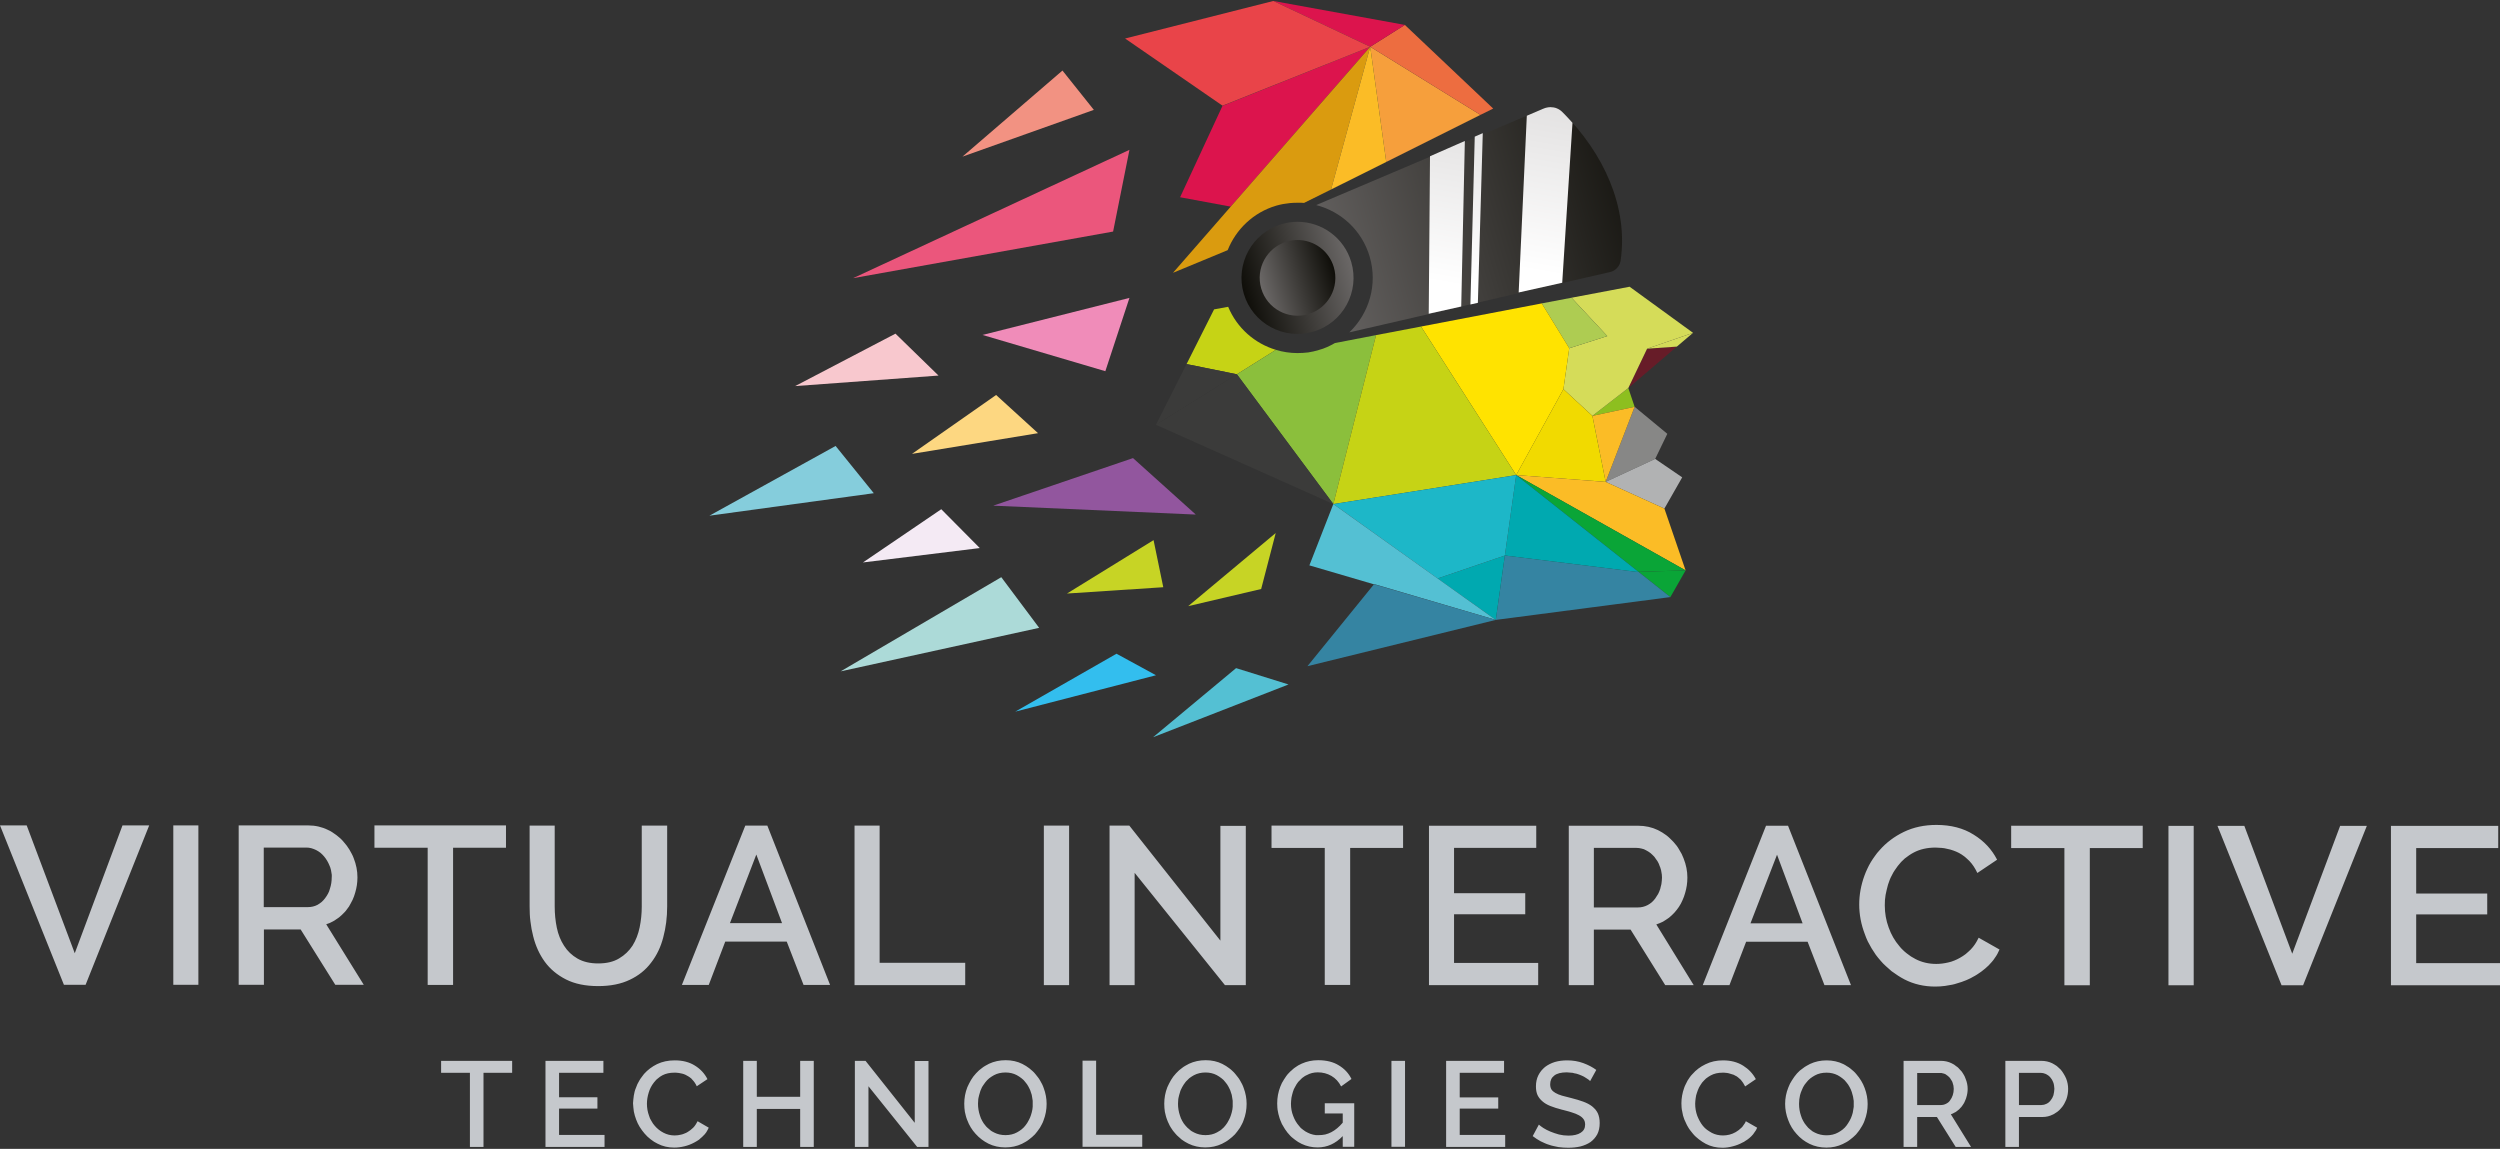 <svg version="1.2" xmlns="http://www.w3.org/2000/svg" viewBox="0 0 1545 710" width="1545" height="710">
	<rect x="0" y="0" width="1545" height="710" fill="#333333" stroke="none"/>
	<title>virtuallll-svg</title>
	<defs>
		<clipPath clipPathUnits="userSpaceOnUse" id="cp1">
			<path d="m953.82 67.14c-39.81 16.97-98.19 41.59-140.43 59.59 15.32 3.94 28.26 15.56 33.06 31.84 5.1 17.3-0.36 35.19-12.58 46.83 46.17-10.46 121.13-28.29 161.18-37.28 3.32-0.75 5.97-3.59 6.47-6.94 4.92-33.26-10.51-66.73-36.07-92.04q-0.71-0.7-1.54-1.25-0.83-0.55-1.75-0.93-0.93-0.38-1.91-0.57-0.98-0.19-1.97-0.18c-1.48 0-2.99 0.31-4.46 0.93z"/>
		</clipPath>
		<linearGradient id="g1" x2="1" gradientUnits="userSpaceOnUse" gradientTransform="matrix(-229.274,67.623,-56.665,-192.121,1027.224,102.719)">
			<stop offset="0" stop-color="#0f0e09"/>
			<stop offset="1" stop-color="#6b6867"/>
		</linearGradient>
		<clipPath clipPathUnits="userSpaceOnUse" id="cp2">
			<path d="m953.82 67.14q-5.22 2.23-10.25 4.39l-5.03 109.22q13.45-3 26.91-6l6.35-98.85q-0.76-0.87-1.55-1.73-0.78-0.86-1.57-1.7-0.8-0.85-1.6-1.68-0.81-0.83-1.63-1.65-0.71-0.7-1.54-1.25-0.84-0.55-1.76-0.93-0.92-0.38-1.9-0.57-0.98-0.18-1.98-0.18-0.57 0-1.14 0.06-0.57 0.06-1.13 0.18-0.56 0.12-1.11 0.29-0.55 0.17-1.07 0.4z"/>
		</clipPath>
		<linearGradient id="g2" x2="1" gradientUnits="userSpaceOnUse" gradientTransform="matrix(26.089,-153.372,60.154,10.233,947.496,167.802)">
			<stop offset="0" stop-color="#ffffff"/>
			<stop offset="1" stop-color="#d5d3d3"/>
		</linearGradient>
		<clipPath clipPathUnits="userSpaceOnUse" id="cp3">
			<path d="m911.39 84.45l-2.68 103.72 4.61-1.02 3.03-104.87q-2.5 1.09-4.96 2.17z"/>
		</clipPath>
		<linearGradient id="g3" x2="1" gradientUnits="userSpaceOnUse" gradientTransform="matrix(25.517,-150.004,32.878,5.593,906.011,173.36)">
			<stop offset="0" stop-color="#ffffff"/>
			<stop offset="1" stop-color="#d5d3d3"/>
		</linearGradient>
		<clipPath clipPathUnits="userSpaceOnUse" id="cp4">
			<path d="m883.74 96.57l-0.78 97.32 20.08-4.46 2.23-102.31q-2.69 1.18-5.39 2.36-2.69 1.18-5.38 2.36-2.69 1.18-5.38 2.36-2.69 1.19-5.38 2.37z"/>
		</clipPath>
		<linearGradient id="g4" x2="1" gradientUnits="userSpaceOnUse" gradientTransform="matrix(25.316,-148.823,49.117,8.355,888.25,174.584)">
			<stop offset="0" stop-color="#ffffff"/>
			<stop offset="1" stop-color="#d5d3d3"/>
		</linearGradient>
		<clipPath clipPathUnits="userSpaceOnUse" id="cp5">
			<path d="m792.07 138.51c-18.33 5.41-28.82 24.67-23.41 43.01 5.41 18.35 24.66 28.83 43 23.43 18.34-5.41 28.82-24.68 23.41-43.02-4.44-15.08-18.23-24.85-33.19-24.85q-1.24 0-2.48 0.09-1.24 0.09-2.47 0.27-1.23 0.18-2.45 0.45-1.21 0.26-2.41 0.62z"/>
		</clipPath>
		<linearGradient id="g5" x2="1" gradientUnits="userSpaceOnUse" gradientTransform="matrix(66.411,-19.589,19.038,64.545,769.51,183.656)">
			<stop offset="0" stop-color="#0f0e09"/>
			<stop offset="1" stop-color="#6b6867"/>
		</linearGradient>
		<clipPath clipPathUnits="userSpaceOnUse" id="cp6">
			<path d="m795.25 149.29c-12.38 3.66-19.46 16.66-15.8 29.05 3.65 12.39 16.65 19.47 29.03 15.82 12.39-3.66 19.47-16.66 15.81-29.05-3-10.18-12.31-16.78-22.41-16.78q-0.84 0-1.68 0.06-0.84 0.06-1.67 0.18-0.83 0.12-1.65 0.3-0.82 0.18-1.63 0.42z"/>
		</clipPath>
		<linearGradient id="g6" x2="1" gradientUnits="userSpaceOnUse" gradientTransform="matrix(44.848,-13.228,12.856,43.59,779.577,179.418)">
			<stop offset="0" stop-color="#6b6867"/>
			<stop offset="1" stop-color="#0f0e09"/>
		</linearGradient>
	</defs>
	<style>
		.s0 { fill: url(#g1) } 
		.s1 { fill: #c5c8cc } 
		.s2 { fill: url(#g2) } 
		.s3 { fill: url(#g3) } 
		.s4 { fill: url(#g4) } 
		.s5 { fill: url(#g5) } 
		.s6 { fill: url(#g6) } 
		.s7 { fill: #0aa537 } 
		.s8 { fill: #f29282 } 
		.s9 { fill: #eb567c } 
		.s10 { fill: #f08cb9 } 
		.s11 { fill: #92569e } 
		.s12 { fill: #f8c8ce } 
		.s13 { fill: #acdad8 } 
		.s14 { fill: #85cddc } 
		.s15 { fill: #54c0d3 } 
		.s16 { fill: #c7d425 } 
		.s17 { fill: #fdd781 } 
		.s18 { fill: #33beee } 
		.s19 { fill: #f4eaf4 } 
		.s20 { fill: #878786 } 
		.s21 { fill: #b1b2b3 } 
		.s22 { fill: #f69f3c } 
		.s23 { fill: #ed6d40 } 
		.s24 { fill: #dc144d } 
		.s25 { fill: #e94449 } 
		.s26 { fill: #da9b0f } 
		.s27 { fill: #c6d315 } 
		.s28 { fill: #8bbf3c } 
		.s29 { fill: #671c28 } 
		.s30 { fill: #8dbf1f } 
		.s31 { fill: #d5dc59 } 
		.s32 { fill: #aecc52 } 
		.s33 { fill: #ffe300 } 
		.s34 { fill: #fbbc26 } 
		.s35 { fill: #f1da00 } 
		.s36 { fill: #3584a2 } 
		.s37 { fill: #00a9b0 } 
		.s38 { fill: #1db7c8 } 
		.s39 { fill: #3b3b3a } 
		.s40 { fill: #ffffff } 
	</style>
	<g id="Layer">
		<g id="Clip-Path" clip-path="url(#cp1)">
			<path id="Layer" class="s0" d="m1044.2 194.3l-215.4 63.5-53.2-180.5 215.4-63.5z"/>
		</g>
		<path id="Layer" fill-rule="evenodd" class="s1" d="m16.5 510.1l29.7 79 29.5-79h16.5l-39.3 98.5h-13.4l-39.5-98.5zm106.1 0v98.5h-15.5v-98.5zm24.9 98.5v-98.5h42.9q6.7 0 12.3 2.8 1.4 0.6 2.6 1.4 1.3 0.8 2.6 1.8 1.2 0.9 2.3 1.9 1.1 1 2.1 2.2 1 1.1 1.9 2.3 0.9 1.2 1.7 2.5 0.8 1.3 1.5 2.7 0.7 1.3 1.2 2.7 2.3 5.8 2.3 11.8 0 4.9-1.4 9.5-0.3 1.1-0.7 2.2-0.4 1.1-0.9 2.2-0.5 1.1-1.1 2.1-0.5 1-1.1 2-0.7 1-1.4 1.9-0.6 0.9-1.4 1.7-0.8 0.9-1.6 1.6-0.9 0.8-1.7 1.5-0.9 0.7-1.9 1.3-0.9 0.7-1.9 1.2-1 0.5-2 1-1.1 0.4-2.2 0.8l23.2 37.4h-17.6l-21.4-34.2h-22.7v34.2zm15.5-48h27.2q3.3 0 6-1.4 0.7-0.4 1.4-0.9 0.6-0.4 1.2-0.9 0.6-0.5 1.1-1.1 0.5-0.5 1-1.2 0.5-0.6 0.9-1.3 0.5-0.7 0.9-1.5 0.3-0.7 0.7-1.5 0.3-0.8 0.5-1.6 1.1-3.3 1.1-7 0.1-0.9 0-1.8-0.1-0.9-0.3-1.8-0.1-0.9-0.4-1.8-0.2-0.9-0.6-1.7-0.3-0.8-0.7-1.6-0.3-0.7-0.8-1.5-0.4-0.7-0.9-1.4-0.5-0.7-1-1.3-0.6-0.7-1.1-1.2-0.6-0.6-1.2-1.1-0.7-0.5-1.3-0.9-0.7-0.4-1.4-0.8-0.7-0.4-1.4-0.6-0.7-0.3-1.5-0.5-0.7-0.2-1.5-0.3-0.8-0.1-1.5-0.1h-26.4zm149.7-36.7h-32.7v84.8h-15.7v-84.8h-32.9v-13.8h81.3zm57 71.5q7.8 0 12.9-3.1 5.1-3 8.3-7.9 3.1-5 4.4-11.3 1.3-6.3 1.3-12.9v-50h15.7v50q0 10.1-2.4 19-2.3 9-7.5 15.7-5.1 6.8-13.2 10.6-8.1 3.9-19.5 3.9-11.8 0-19.9-4.1-8.1-4.1-13.1-10.9-5-6.9-7.2-15.8-0.6-2.3-1-4.5-0.4-2.3-0.7-4.7-0.3-2.3-0.4-4.6-0.1-2.3-0.1-4.6v-50h15.5v50q0 6.8 1.3 13.1 1.3 6.3 4.5 11.2 3.1 4.9 8.3 7.9 5.2 3 12.8 3zm90.9-85.2h13.6l38.8 98.5h-16.4l-10.4-26.8h-38l-10.2 26.8h-16.6zm22.7 60.3l-15.9-42.4-16.3 42.4zm44.8 38.3v-98.6h15.5v84.8h52.9v13.8zm132.6-98.6v98.6h-15.6v-98.6zm40.5 29.2v69.4h-15.5v-98.6h12.2l56.3 71.1v-70.9h15.7v98.4h-12.9zm165.9-15.4h-32.7v84.7h-15.7v-84.7h-32.9v-13.8h81.3zm83.5 71.1v13.7h-67.5v-98.5h66.3v13.7h-50.8v28h44v13h-44v30.1zm18.9 13.7v-98.5h42.8q6.7 0 12.3 2.7 1.4 0.7 2.7 1.5 1.3 0.8 2.5 1.7 1.2 0.9 2.3 2 1.1 1 2.1 2.1 1 1.2 2 2.4 0.9 1.2 1.6 2.5 0.8 1.3 1.5 2.6 0.7 1.4 1.2 2.8 2.3 5.8 2.3 11.7 0 5-1.4 9.6-0.3 1.1-0.7 2.2-0.4 1.1-0.9 2.2-0.5 1-1 2.1-0.6 1-1.2 2-0.6 0.9-1.3 1.8-0.7 0.9-1.5 1.8-0.8 0.8-1.6 1.6-0.8 0.8-1.7 1.5-0.9 0.7-1.9 1.3-0.9 0.6-1.9 1.2-1 0.5-2 0.9-1.1 0.5-2.1 0.8l23.1 37.5h-17.6l-21.4-34.3h-22.7v34.3zm15.5-48h27.2q3.3 0 6.1-1.5 0.6-0.3 1.3-0.8 0.6-0.4 1.2-0.9 0.6-0.5 1.1-1.1 0.5-0.6 1-1.2 0.5-0.7 0.9-1.4 0.5-0.7 0.9-1.4 0.4-0.8 0.7-1.5 0.3-0.8 0.6-1.6 0.2-0.8 0.4-1.7 0.3-0.9 0.4-1.8 0.1-0.9 0.2-1.8 0.1-0.9 0.1-1.8 0-0.9-0.1-1.8-0.1-0.9-0.3-1.8-0.1-0.9-0.4-1.7-0.2-0.9-0.6-1.7-0.3-0.8-0.6-1.6-0.4-0.8-0.8-1.5-0.5-0.7-1-1.4-0.5-0.7-1-1.4-0.5-0.6-1.1-1.1-0.6-0.6-1.2-1.1-0.7-0.5-1.3-0.9-0.7-0.5-1.4-0.8-0.7-0.4-1.4-0.7-0.7-0.2-1.5-0.4-0.7-0.2-1.5-0.3-0.7-0.1-1.5-0.1h-26.4zm106.4-50.5h13.6l38.9 98.5h-16.4l-10.4-26.8h-38l-10.3 26.8h-16.5zm22.6 60.3l-15.8-42.4-16.4 42.4zm35-11.7q0-8.9 3.2-17.7 0.8-2.2 1.8-4.3 0.9-2 2.1-4 1.2-2 2.6-3.9 1.3-1.9 2.9-3.6 6.1-7 15-11.3 8.9-4.3 20.1-4.3 13.5 0 23 6 9.6 5.9 14.5 15.5l-12.2 8.2q-2.1-4.5-5-7.5-0.7-0.7-1.5-1.4-0.7-0.7-1.5-1.3-0.8-0.6-1.7-1.2-0.8-0.5-1.7-1-0.9-0.4-1.7-0.8-0.9-0.4-1.8-0.7-0.9-0.3-1.9-0.6-0.9-0.2-1.8-0.4-0.9-0.2-1.8-0.4-0.9-0.1-1.8-0.2-0.9-0.1-1.8-0.1-0.9-0.1-1.8-0.1-7.8 0-13.6 3.1-1.5 0.8-2.8 1.7-1.3 0.9-2.6 1.9-1.2 1.1-2.3 2.2-1.1 1.2-2.1 2.5-1 1.3-1.9 2.7-0.9 1.3-1.6 2.8-0.8 1.4-1.4 2.9-0.6 1.5-1.1 3.1-0.5 1.6-0.8 3.1-0.4 1.6-0.7 3.2-0.2 1.6-0.4 3.2-0.1 1.7-0.1 3.3 0 7.2 2.4 13.7 2.3 6.5 6.6 11.5 1 1.3 2.2 2.4 1.1 1.1 2.4 2.1 1.3 1 2.6 1.9 1.4 0.9 2.8 1.6 5.8 3 12.8 3 3.6 0 7.4-0.9 1-0.2 1.9-0.5 1-0.3 1.9-0.7 0.9-0.4 1.8-0.8 0.9-0.4 1.7-0.9 0.9-0.5 1.8-1.1 0.9-0.6 1.7-1.2 0.8-0.7 1.6-1.4 0.7-0.6 1.5-1.4 2.9-3 4.9-7.3l12.9 7.3q-0.6 1.4-1.3 2.7-0.7 1.3-1.6 2.5-0.8 1.3-1.8 2.4-0.9 1.1-2 2.2-1 1-2.2 2-1.2 1-2.4 1.9-1.2 0.9-2.5 1.7-1.2 0.8-2.6 1.5-1.3 0.8-2.7 1.4-1.4 0.7-2.9 1.2-1.4 0.6-2.9 1-1.4 0.5-2.9 0.9-1.5 0.4-3 0.6-1.4 0.3-2.9 0.5-1.5 0.2-3 0.3-1.5 0.1-3 0.1-10.4 0-19-4.4-2.1-1.1-4.1-2.4-2-1.3-3.9-2.7-1.8-1.5-3.5-3.1-1.8-1.6-3.3-3.4-1.6-1.8-3-3.7-1.4-2-2.6-4-1.2-2.1-2.3-4.2-1-2.1-1.8-4.4-3.5-9.1-3.5-18.5zm175.2-34.8h-32.7v84.8h-15.7v-84.8h-32.9v-13.8h81.3zm31.5-13.7v98.5h-15.6v-98.5zm31.3 0l29.6 79 29.6-79h16.5l-39.4 98.5h-13.3l-39.6-98.5zm158.2 84.8v13.7h-67.6v-98.5h66.3v13.7h-50.7v28.1h43.9v12.9h-43.9v30.1zm-1228.7 67.8h-17.7v45.8h-8.4v-45.8h-17.8v-7.4h43.9zm57.1 38.4v7.4h-36.5v-53.2h35.8v7.4h-27.4v15.1h23.7v7h-23.7v16.3zm17.6-19.6q0.1-1.2 0.2-2.4 0.1-1.2 0.3-2.4 0.2-1.2 0.5-2.4 0.3-1.2 0.8-2.3 0.4-1.2 0.9-2.3 0.6-1.2 1.2-2.2 0.6-1.1 1.4-2.1 0.7-1 1.5-2 3.4-3.8 8.1-6.1 4.8-2.3 10.9-2.3 7.3 0 12.4 3.2 5.2 3.2 7.8 8.4l-6.6 4.4q-1.1-2.4-2.7-4-0.3-0.4-0.7-0.8-0.5-0.3-0.9-0.7-0.4-0.3-0.9-0.6-0.4-0.3-0.9-0.5-0.5-0.3-0.9-0.5-0.5-0.2-1-0.4-0.5-0.1-1-0.3-0.5-0.1-1-0.2-0.5-0.1-1-0.2-0.5-0.1-0.9-0.1-0.5-0.1-1-0.1-0.5 0-1 0-4.2 0-7.3 1.6-0.8 0.4-1.5 0.9-0.7 0.5-1.4 1.1-0.7 0.5-1.3 1.2-0.6 0.6-1.1 1.3-2.2 2.8-3.2 6.2-1.1 3.5-1.1 6.9 0 3.9 1.3 7.4 0.3 0.9 0.6 1.7 0.4 0.8 0.9 1.6 0.4 0.8 0.9 1.5 0.5 0.7 1.1 1.4 2.3 2.7 5.4 4.3 3.2 1.7 6.9 1.7 2 0 4-0.5 0.6-0.2 1.1-0.3 0.5-0.2 1-0.4 0.5-0.2 1-0.4 0.4-0.2 0.9-0.5 0.5-0.3 0.9-0.6 0.5-0.3 1-0.7 0.4-0.3 0.8-0.7 0.4-0.3 0.8-0.7 0.4-0.5 0.8-0.9 0.4-0.5 0.7-1 0.4-0.5 0.6-1 0.3-0.6 0.6-1.1l6.9 4q-0.3 0.7-0.7 1.4-0.3 0.7-0.8 1.4-0.5 0.6-1 1.3-0.5 0.6-1.1 1.1-0.5 0.6-1.2 1.1-0.6 0.6-1.2 1.1-0.7 0.4-1.4 0.9-0.7 0.4-1.4 0.8-2.9 1.6-6.2 2.4-3.2 0.8-6.4 0.8-5.6 0-10.2-2.4-1.2-0.6-2.2-1.2-1.1-0.7-2.1-1.5-1-0.8-2-1.7-0.9-0.9-1.7-1.8-0.9-1-1.6-2-0.8-1.1-1.5-2.2-0.6-1.1-1.2-2.2-0.5-1.2-1-2.4-0.4-1.2-0.8-2.4-0.3-1.2-0.6-2.5-0.2-1.3-0.3-2.5-0.1-1.3-0.2-2.6zm111.7-26.2v53.2h-8.4v-23.5h-26.8v23.5h-8.4v-53.2h8.4v22.2h26.8v-22.2zm33.8 15.7v37.5h-8.4v-53.2h6.6l30.4 38.3v-38.2h8.5v53.1h-7zm84.6 37.8q-5.7 0-10.4-2.3-4.6-2.3-8-6.1-3.4-3.7-5.2-8.6-0.5-1.2-0.8-2.4-0.3-1.3-0.6-2.5-0.2-1.3-0.3-2.5-0.1-1.3-0.1-2.6 0-5.3 1.9-10.2 0.5-1.1 1.1-2.3 0.5-1.1 1.2-2.2 0.7-1.1 1.4-2.1 0.8-1 1.7-2 0.8-0.9 1.8-1.8 0.9-0.8 1.9-1.5 1-0.8 2.1-1.4 1.1-0.7 2.2-1.2 4.7-2.2 10.3-2.2 5.7 0 10.3 2.3 1.2 0.6 2.3 1.3 1 0.6 2 1.4 1 0.8 2 1.7 0.9 0.8 1.7 1.8 0.9 1 1.6 2 0.8 1 1.4 2.1 0.7 1.1 1.2 2.2 0.6 1.2 1 2.4 1.8 4.8 1.8 9.8 0 5.3-1.9 10.2-0.4 1.2-1 2.3-0.6 1.2-1.2 2.2-0.7 1.1-1.5 2.1-0.8 1-1.6 2-0.9 0.9-1.8 1.7-1 0.9-2 1.6-1 0.8-2.1 1.4-1.1 0.6-2.2 1.2-4.7 2.2-10.2 2.2zm-16.9-27q0 3.8 1.2 7.3 0.3 0.8 0.6 1.7 0.4 0.8 0.8 1.6 0.4 0.7 0.9 1.5 0.5 0.7 1.1 1.4 0.5 0.7 1.2 1.3 0.6 0.6 1.3 1.1 0.6 0.6 1.4 1.1 0.7 0.4 1.5 0.8 3.1 1.6 7 1.6 4 0 7.1-1.7 0.8-0.4 1.5-0.9 0.7-0.4 1.4-1 0.7-0.6 1.3-1.2 0.6-0.6 1.1-1.3 0.6-0.7 1-1.4 0.5-0.8 0.9-1.6 0.5-0.8 0.8-1.6 0.3-0.8 0.6-1.6 0.3-0.9 0.5-1.7 0.2-0.9 0.4-1.8 0.1-0.9 0.2-1.8 0-0.9 0-1.8 0-0.9 0-1.8-0.1-0.9-0.3-1.9-0.1-0.9-0.3-1.8-0.3-0.9-0.6-1.8-0.2-0.8-0.6-1.6-0.4-0.8-0.8-1.6-0.4-0.8-0.9-1.5-0.5-0.7-1.1-1.4-0.5-0.7-1.1-1.3-0.6-0.6-1.3-1.1-0.7-0.5-1.4-1-0.7-0.5-1.5-0.9-3.1-1.6-6.9-1.6-4.1 0-7.2 1.7-0.8 0.4-1.5 0.9-0.7 0.5-1.4 1-0.6 0.6-1.3 1.2-0.6 0.6-1.1 1.3-0.6 0.7-1 1.4-0.5 0.7-1 1.5-0.4 0.8-0.7 1.6-0.4 0.8-0.6 1.7-0.3 0.8-0.5 1.7-0.3 0.9-0.4 1.7-0.2 0.9-0.2 1.8-0.1 0.9-0.1 1.8zm64.6 26.6v-53.2h8.4v45.8h28.5v7.4zm75.9 0.4q-5.7 0-10.4-2.3-1.1-0.5-2.2-1.2-1.1-0.7-2.1-1.4-1-0.8-1.9-1.7-1-0.8-1.8-1.8-0.8-0.9-1.6-1.9-0.7-1.1-1.4-2.1-0.7-1.1-1.2-2.3-0.6-1.1-1-2.3-0.5-1.2-0.8-2.4-0.3-1.3-0.6-2.5-0.2-1.3-0.3-2.5-0.1-1.3-0.1-2.6 0-5.3 1.9-10.2 0.5-1.1 1.1-2.3 0.5-1.1 1.2-2.2 0.7-1.1 1.4-2.1 0.8-1 1.7-2 0.8-0.9 1.8-1.8 0.9-0.8 1.9-1.5 1-0.8 2.1-1.4 1.1-0.7 2.2-1.2 4.7-2.2 10.3-2.2 5.7 0 10.3 2.3 1.2 0.6 2.3 1.3 1 0.6 2 1.4 1.1 0.8 2 1.7 0.9 0.8 1.7 1.8 0.9 1 1.6 2 0.8 1 1.4 2.1 0.7 1.1 1.2 2.2 0.6 1.2 1 2.4 1.8 4.8 1.8 9.8 0 5.3-1.9 10.2-0.4 1.2-1 2.3-0.6 1.2-1.2 2.2-0.7 1.1-1.5 2.1-0.7 1-1.6 2-0.9 0.9-1.8 1.7-1 0.9-2 1.6-1 0.8-2.1 1.4-1.1 0.6-2.2 1.2-4.7 2.2-10.2 2.2zm-16.9-27q0 3.8 1.2 7.3 0.3 0.8 0.6 1.7 0.4 0.8 0.8 1.6 0.4 0.7 0.9 1.5 0.5 0.7 1.1 1.4 0.6 0.7 1.2 1.3 0.6 0.6 1.3 1.1 0.6 0.6 1.4 1.1 0.7 0.4 1.5 0.8 3.1 1.6 7 1.6 4 0 7.1-1.7 0.8-0.4 1.5-0.9 0.8-0.4 1.4-1 0.7-0.6 1.3-1.2 0.6-0.6 1.1-1.3 0.6-0.7 1-1.4 0.5-0.8 0.9-1.6 0.5-0.8 0.8-1.6 0.3-0.8 0.6-1.6 0.3-0.9 0.5-1.7 0.2-0.9 0.4-1.8 0.1-0.9 0.2-1.8 0-0.9 0-1.8 0-0.9 0-1.8-0.1-0.9-0.3-1.9-0.1-0.9-0.3-1.8-0.3-0.9-0.6-1.8-0.2-0.8-0.6-1.6-0.4-0.8-0.8-1.6-0.4-0.8-0.9-1.5-0.5-0.7-1.1-1.4-0.5-0.7-1.1-1.3-0.6-0.6-1.3-1.1-0.7-0.5-1.4-1-0.7-0.5-1.5-0.9-3.1-1.6-6.9-1.6-4 0-7.2 1.7-0.8 0.4-1.5 0.9-0.7 0.5-1.4 1-0.6 0.6-1.2 1.2-0.7 0.6-1.2 1.3-0.6 0.7-1 1.4-0.5 0.7-0.9 1.5-0.5 0.8-0.8 1.6-0.4 0.8-0.6 1.7-0.3 0.8-0.5 1.7-0.3 0.9-0.4 1.7-0.2 0.9-0.2 1.8-0.1 0.9-0.1 1.8zm101.8 20q-6.7 7-15.5 7-5.3 0-9.9-2.2-1.1-0.6-2.2-1.2-1-0.7-2-1.4-1-0.8-2-1.6-0.9-0.8-1.7-1.8-0.9-0.9-1.6-2-0.8-1-1.4-2.1-0.7-1.1-1.3-2.2-0.5-1.2-1-2.4-0.5-1.2-0.8-2.5-0.4-1.2-0.6-2.5-0.3-1.3-0.4-2.7-0.1-1.3-0.1-2.6 0-5.4 1.9-10.3 0.5-1.1 1-2.3 0.6-1.1 1.3-2.2 0.6-1 1.4-2.1 0.7-1 1.6-1.9 0.8-0.9 1.8-1.7 0.9-0.9 1.9-1.6 1-0.7 2.1-1.4 1.1-0.6 2.2-1.1 4.7-2.1 10.1-2.1 7.7 0 12.8 3.2 5.2 3.1 7.8 8.4l-6.4 4.6q-2.2-4.3-6-6.5-3.8-2.2-8.4-2.2-3.8 0-6.8 1.7-0.8 0.3-1.5 0.8-0.7 0.5-1.4 1-0.6 0.6-1.2 1.2-0.6 0.6-1.2 1.2-0.5 0.7-1 1.4-0.5 0.8-0.9 1.6-0.4 0.7-0.8 1.5-0.3 0.9-0.6 1.7-0.3 0.9-0.5 1.8-0.2 0.9-0.4 1.8-0.1 0.9-0.2 1.9-0.1 0.9-0.1 1.8 0 4.1 1.4 7.6 1.3 3.5 3.6 6.1 0.5 0.7 1.1 1.3 0.7 0.6 1.4 1.1 0.6 0.5 1.4 1 0.7 0.4 1.5 0.8 0.8 0.4 1.6 0.7 0.8 0.3 1.7 0.5 0.9 0.2 1.7 0.3 0.9 0 1.8 0 1 0 2-0.1 1-0.1 2-0.3 1-0.3 1.9-0.6 0.9-0.4 1.8-0.8 3.7-1.9 7.1-5.9v-5.7h-11.1v-6.3h18.2v26.9h-7.1zm30.1-46.5h8.4v53.1h-8.4zm70.3 45.8v7.4h-36.5v-53.2h35.8v7.4h-27.4v15.2h23.8v6.9h-23.8v16.3zm52.5-33.3q-0.7-0.8-2.2-1.7-0.4-0.3-0.8-0.5-0.4-0.3-0.8-0.5-0.4-0.2-0.8-0.4-0.5-0.2-0.9-0.4-0.5-0.2-1-0.4-0.5-0.2-1.1-0.4-0.5-0.1-1-0.3-0.5-0.1-1.1-0.2-0.6-0.2-1.1-0.3-0.6-0.1-1.2-0.1-0.6-0.1-1.2-0.1-0.6-0.1-1.2-0.1-5.3 0-7.8 2-2.5 1.9-2.5 5.4 0 1.9 0.8 3.2 0.8 1.2 2.4 2.1 1.7 1 4.1 1.7 2.5 0.7 5.8 1.5 4 1 7.3 2.2 3.3 1.2 5.5 2.9 0.5 0.4 1 0.9 0.5 0.5 1 1 0.4 0.6 0.8 1.1 0.4 0.6 0.7 1.2 1.2 2.6 1.2 6.1 0 4.1-1.5 7-1.6 2.9-4.2 4.8-2.7 1.8-6.2 2.7-3.5 0.8-7.6 0.8-1.4 0-2.9-0.1-1.5-0.1-3-0.3-1.5-0.3-2.9-0.6-1.5-0.3-2.9-0.8-1.4-0.4-2.7-1-1.3-0.6-2.6-1.2-1.3-0.7-2.5-1.5-1.2-0.8-2.4-1.7l3.8-7.1q1 0.9 2.8 2.1 1.9 1.2 4.3 2.2 2.4 1 5.3 1.8 2.8 0.7 5.9 0.7 4.9 0 7.6-1.8 2.7-1.7 2.7-5 0-2.1-1-3.4-1-1.4-2.9-2.4-1.8-1-4.5-1.8-0.8-0.2-1.6-0.5-0.7-0.2-1.5-0.4-0.8-0.2-1.5-0.4-0.8-0.2-1.6-0.4-0.9-0.3-1.7-0.5-0.9-0.3-1.8-0.5-0.8-0.3-1.7-0.6-0.8-0.3-1.7-0.6-3-1.2-4.9-2.9-1.9-1.6-3-3.8-1-2.2-1-5.4 0-3.9 1.5-6.9 0.4-0.7 0.8-1.4 0.5-0.7 1-1.4 0.5-0.6 1.1-1.2 0.6-0.6 1.2-1.1 2.6-2 6.1-3.1 3.5-1 7.6-1 5.4 0 10 1.7 4.6 1.7 8 4.2zm56.4 13.8q0-4.8 1.7-9.6 0.4-1.2 1-2.3 0.5-1.1 1.1-2.2 0.7-1.1 1.4-2.1 0.7-1 1.6-1.9 3.3-3.8 8.1-6.1 4.8-2.4 10.8-2.4 7.3 0 12.5 3.3 5.1 3.2 7.8 8.3l-6.6 4.5q-1.2-2.4-2.7-4.1-0.4-0.4-0.8-0.7-0.4-0.4-0.8-0.7-0.5-0.4-0.9-0.7-0.5-0.2-1-0.5-0.4-0.2-0.9-0.5-0.5-0.2-1-0.3-0.5-0.2-1-0.3-0.5-0.2-1-0.3-0.4-0.1-0.9-0.2-0.5 0-1-0.1-0.5 0-1-0.1-0.5 0-1 0-4.2 0-7.3 1.7-0.8 0.4-1.5 0.9-0.7 0.5-1.4 1-0.6 0.6-1.2 1.2-0.6 0.7-1.2 1.3-0.5 0.7-1 1.5-0.5 0.7-0.9 1.5-0.4 0.8-0.7 1.6-0.3 0.8-0.6 1.7-0.3 0.8-0.5 1.6-0.2 0.9-0.3 1.8-0.1 0.8-0.2 1.7-0.1 0.9-0.1 1.7 0 3.9 1.3 7.5 0.3 0.8 0.7 1.6 0.3 0.8 0.8 1.6 0.4 0.8 0.9 1.5 0.6 0.8 1.1 1.5 0.6 0.6 1.2 1.3 0.7 0.6 1.3 1.1 0.7 0.5 1.5 1 0.7 0.5 1.5 0.9 0.8 0.4 1.6 0.7 0.8 0.3 1.7 0.5 0.9 0.2 1.8 0.3 0.9 0.1 1.8 0.1 1.9 0 4-0.5 2-0.5 3.9-1.6 1.9-1.1 3.5-2.7 0.5-0.4 0.8-0.9 0.4-0.5 0.7-1 0.4-0.5 0.7-1 0.3-0.5 0.5-1.1l7 4q-0.3 0.7-0.7 1.5-0.4 0.7-0.9 1.3-0.4 0.7-0.9 1.3-0.6 0.6-1.1 1.2-0.6 0.6-1.2 1.1-0.7 0.5-1.3 1-0.7 0.5-1.4 0.9-0.6 0.5-1.4 0.8-2.9 1.6-6.1 2.4-3.3 0.9-6.4 0.9-5.7 0-10.3-2.4-1.1-0.6-2.2-1.3-1.1-0.7-2.1-1.5-1-0.8-1.9-1.6-1-0.9-1.8-1.9-0.9-1-1.6-2-0.8-1-1.4-2.1-0.7-1.1-1.2-2.3-0.6-1.1-1.1-2.4-0.4-1.1-0.8-2.4-0.3-1.2-0.5-2.5-0.3-1.2-0.4-2.5-0.1-1.3-0.1-2.5zm89.6 27.3q-5.7 0-10.4-2.3-4.7-2.3-8-6.1-3.4-3.7-5.2-8.6-1.9-4.9-1.9-10 0-5.3 2-10.2 0.5-1.1 1-2.3 0.6-1.1 1.3-2.2 0.7-1.1 1.4-2.1 0.8-1 1.6-2 0.9-0.9 1.8-1.8 1-0.8 2-1.5 1-0.8 2.1-1.4 1.1-0.7 2.2-1.2 4.7-2.2 10.2-2.2 5.7 0 10.4 2.3 1.2 0.6 2.2 1.3 1.1 0.6 2.1 1.4 1 0.8 2 1.7 0.9 0.8 1.7 1.8 0.9 1 1.6 2 0.7 1 1.4 2.1 0.6 1.1 1.2 2.2 0.5 1.2 1 2.4 1.8 4.8 1.8 9.8 0 5.3-1.9 10.2-0.4 1.2-1 2.3-0.6 1.2-1.3 2.2-0.6 1.1-1.4 2.1-0.8 1-1.6 2-0.9 0.9-1.8 1.7-1 0.9-2 1.6-1 0.8-2.1 1.4-1.1 0.6-2.3 1.2-4.6 2.2-10.1 2.2zm-16.9-27q0 3.8 1.2 7.3 0.3 0.8 0.6 1.7 0.4 0.8 0.8 1.6 0.4 0.7 0.9 1.5 0.5 0.7 1.1 1.4 0.5 0.7 1.1 1.3 0.7 0.6 1.3 1.1 0.7 0.6 1.4 1.1 0.8 0.4 1.5 0.8 3.2 1.6 7.1 1.6 4 0 7.1-1.7 0.8-0.4 1.5-0.9 0.7-0.5 1.4-1 0.7-0.6 1.3-1.2 0.6-0.6 1.1-1.3 0.5-0.7 1-1.5 0.5-0.7 0.9-1.5 0.4-0.8 0.8-1.6 0.3-0.8 0.6-1.6 0.3-0.9 0.5-1.7 0.2-0.9 0.3-1.8 0.2-0.9 0.3-1.8 0-0.9 0-1.8 0-0.9 0-1.8-0.1-1-0.3-1.9-0.1-0.9-0.4-1.8-0.2-0.9-0.5-1.8-0.3-0.8-0.6-1.6-0.4-0.8-0.8-1.6-0.4-0.8-0.9-1.5-0.5-0.7-1.1-1.4-0.5-0.7-1.1-1.3-0.7-0.6-1.3-1.1-0.7-0.6-1.4-1-0.7-0.5-1.5-0.9-3.1-1.6-6.9-1.6-4.1 0-7.2 1.7-0.8 0.4-1.5 0.9-0.7 0.5-1.4 1-0.7 0.6-1.3 1.2-0.6 0.6-1.1 1.3-0.6 0.7-1.1 1.4-0.4 0.7-0.9 1.5-0.4 0.8-0.7 1.6-0.4 0.8-0.7 1.7-0.2 0.8-0.5 1.7-0.2 0.9-0.3 1.7-0.2 0.9-0.2 1.8-0.1 0.9-0.1 1.8zm64.6 26.6v-53.2h23.1q3.6 0 6.6 1.5 0.8 0.4 1.5 0.8 0.7 0.5 1.3 1 0.7 0.4 1.3 1 0.6 0.6 1.1 1.2 0.6 0.6 1.1 1.2 0.5 0.7 0.9 1.4 0.4 0.7 0.8 1.4 0.3 0.8 0.6 1.5 1.3 3.1 1.3 6.3 0 2.7-0.8 5.2-0.1 0.6-0.4 1.2-0.2 0.6-0.5 1.2-0.2 0.5-0.5 1.1-0.3 0.5-0.7 1.1-0.3 0.5-0.7 1-0.3 0.5-0.8 0.9-0.4 0.5-0.8 0.9-0.5 0.4-1 0.8-0.4 0.4-0.9 0.7-0.5 0.4-1.1 0.6-0.5 0.3-1.1 0.6-0.5 0.2-1.1 0.4l12.5 20.2h-9.5l-11.6-18.5h-12.2v18.5zm8.4-25.9h14.6q1.8 0 3.3-0.8 0.4-0.2 0.7-0.4 0.3-0.3 0.7-0.5 0.3-0.3 0.6-0.6 0.2-0.3 0.5-0.7 1-1.3 1.6-3.1 0.6-1.8 0.6-3.9 0-2-0.7-3.8-0.1-0.4-0.3-0.8-0.2-0.4-0.5-0.8-0.2-0.4-0.5-0.8-0.2-0.4-0.5-0.7-0.3-0.3-0.6-0.6-0.3-0.3-0.7-0.6-0.3-0.3-0.7-0.5-0.4-0.3-0.7-0.5-0.4-0.1-0.8-0.3-0.4-0.1-0.8-0.2-0.4-0.1-0.8-0.2-0.4 0-0.8 0h-14.2zm54.5 25.9v-53.2h22.3q3.6 0 6.7 1.5 0.7 0.4 1.4 0.8 0.7 0.4 1.4 0.9 0.6 0.5 1.2 1.1 0.6 0.5 1.2 1.1 0.5 0.6 1 1.3 0.5 0.7 0.9 1.4 0.4 0.6 0.8 1.4 0.4 0.7 0.7 1.5 1.2 3.1 1.2 6.3 0 3.4-1.1 6.5-0.3 0.7-0.7 1.5-0.3 0.7-0.7 1.4-0.4 0.7-0.9 1.4-0.5 0.6-1 1.2-0.5 0.6-1.1 1.2-0.6 0.5-1.2 1-0.7 0.5-1.4 0.9-0.6 0.5-1.4 0.8-2.9 1.5-6.5 1.5h-14.4v18.5zm8.4-25.9h13.9q0.4 0 0.8-0.1 0.4 0 0.8-0.1 0.4-0.1 0.8-0.3 0.4-0.1 0.8-0.3 0.4-0.2 0.7-0.4 0.4-0.2 0.7-0.5 0.3-0.3 0.6-0.6 0.3-0.3 0.5-0.6 1.1-1.3 1.7-3.1 0.1-0.5 0.2-1 0.1-0.5 0.2-1 0.1-0.5 0.1-1 0.1-0.5 0.1-1 0-0.5-0.1-1 0-0.5-0.1-1-0.1-0.6-0.2-1.1-0.1-0.5-0.3-0.9-0.2-0.5-0.4-0.9-0.2-0.4-0.4-0.8-0.2-0.4-0.5-0.7-0.3-0.4-0.6-0.8-0.3-0.3-0.6-0.6-0.3-0.2-0.6-0.5-0.4-0.3-0.8-0.5-0.3-0.2-0.7-0.4-1.6-0.7-3.2-0.7h-13.4z"/>
		<g id="Clip-Path" clip-path="url(#cp2)">
			<path id="Layer" class="s2" d="m918.4 184.5l20.1-118.3 53.4-3.7-20.1 118.2z"/>
		</g>
		<g id="Clip-Path" clip-path="url(#cp3)">
			<path id="Layer" class="s3" d="m890.4 190l18.3-107.7 26-1.8-18.3 107.7z"/>
		</g>
		<g id="Clip-Path" clip-path="url(#cp4)">
			<path id="Layer" class="s4" d="m864.3 196.7l18.7-109.6 40.9-2.8-18.6 109.6z"/>
		</g>
		<g id="Clip-Path" clip-path="url(#cp5)">
			<path id="Layer" class="s5" d="m743.4 142.9l90.9-26.8 26.1 88.4-91 26.8z"/>
		</g>
		<g id="Clip-Path" clip-path="url(#cp6)">
			<path id="Layer" class="s6" d="m762.4 152.3l61.4-18.1 17.6 59.7-61.4 18.1z"/>
		</g>
		<path id="Layer" class="s7" d="m1032.3 369l9.4-16.5-29.1 0.9z"/>
		<path id="Layer" class="s8" d="m656.6 43.6l-61.8 53.2 81.2-28.9z"/>
		<path id="Layer" class="s9" d="m698 92.6l-170.8 79.3 160.7-28.8z"/>
		<path id="Layer" class="s10" d="m698 184.1l-90.8 22.9 75.9 22.4z"/>
		<path id="Layer" class="s11" d="m613.8 312.5l125.2 5.5-38.8-34.9z"/>
		<path id="Layer" class="s12" d="m553.4 206.2l-62 32.4 88.6-6.5z"/>
		<path id="Layer" class="s13" d="m618.8 356.7l-99.3 58.2 122.7-26.9z"/>
		<path id="Layer" class="s14" d="m516.4 275.6l-78 43.1 101.6-13.9z"/>
		<path id="Layer" class="s15" d="m712.6 455.6l83.7-32.6-32.4-10.1z"/>
		<path id="Layer" class="s16" d="m718.9 362.9l-6-29.1-53.5 33z"/>
		<path id="Layer" class="s17" d="m615.6 244.1l-52 36.4 77.9-12.8z"/>
		<path id="Layer" class="s18" d="m690 404l-62.6 35.8 87-22.5z"/>
		<path id="Layer" class="s19" d="m605.5 338.7l-23.8-24-48.4 32.9z"/>
		<path id="Layer" class="s20" d="m1022.9 283.6l7.5-15.5-20.2-16.7-17.9 46.4z"/>
		<path id="Layer" class="s21" d="m1028.6 314.3l11-19.3-16.7-11.4-30.6 14.2z"/>
		<path id="Layer" class="s22" d="m914.9 71l-68.1-42.1 9.9 71.2z"/>
		<path id="Layer" class="s23" d="m922.8 67.1l-54.6-51.7-21.4 13.5 68.1 42.1z"/>
		<path id="Layer" class="s24" d="m729.3 121.9l31.3 5.8 86.2-98.8-91.3 36.5z"/>
		<path id="Layer" class="s24" d="m786.9 0.6l59.9 28.3 21.4-13.5z"/>
		<path id="Layer" class="s25" d="m695.3 23.8l60.2 41.5 91.3-36.4-59.9-28.3z"/>
		<path id="Layer" class="s26" d="m788.7 127.1q2.1-0.6 4.2-1 2.2-0.4 4.3-0.6 2.2-0.2 4.4-0.2 2.1-0.1 4.3 0.1l16.7-8.3 24.2-88.2-121.9 139.7 33.8-14c5.1-12.8 15.8-23.3 30-27.5z"/>
		<path id="Layer" class="s27" d="m788.5 216.2c-13-3.9-24-13.4-29.5-26.6l-8.7 1.6-17 33.8 31.1 6.3z"/>
		<path id="Layer" class="s28" d="m825 212q-1.2 0.7-2.4 1.3-1.2 0.6-2.5 1.2-1.2 0.5-2.5 1-1.3 0.4-2.6 0.8-3.2 1-6.5 1.5-3.4 0.4-6.7 0.4-3.4 0-6.7-0.5-3.4-0.5-6.6-1.5l-24.1 15.1 59.6 80.2 26.4-104.4z"/>
		<path id="Layer" class="s28" d="m714.4 262.5l109.6 49z"/>
		<path id="Layer" class="s28" d="m788.5 216.2l-24.1 15.1z"/>
		<path id="Layer" class="s29" d="m1006.3 239.8l30-25.6-18.4 1.3z"/>
		<path id="Layer" class="s30" d="m1010.2 251.4l-3.9-11.6-22.2 17.2z"/>
		<path id="Layer" class="s31" d="m993.3 207.7l-23.5 7.5-3.6 25.3 17.9 16.5 22.2-17.2 11.6-24.3 28.4-9.8-39.2-28.5-35.9 6.8z"/>
		<path id="Layer" class="s31" d="m1036.3 214.2l10-8.5z"/>
		<path id="Layer" class="s31" d="m1036.3 214.2l10-8.5-28.4 9.8z"/>
		<path id="Layer" class="s32" d="m969.8 215.2l23.5-7.5-22.1-23.7-18.4 3.5z"/>
		<path id="Layer" class="s33" d="m878.2 201.8l58.8 91.8 29.2-53.1 3.6-25.3-17-27.7z"/>
		<path id="Layer" class="s33" d="m952.8 187.5l17 27.7z"/>
		<path id="Layer" class="s34" d="m992.3 297.8l17.9-46.4-26.1 5.6z"/>
		<path id="Layer" class="s35" d="m966.2 240.5l-29.2 53.1 55.3 4.2-8.2-40.8z"/>
		<path id="Layer" class="s34" d="m992.3 297.8l-55.3-4.2 104.7 58.9-13.1-38.2z"/>
		<path id="Layer" class="s27" d="m878.2 201.8l-27.8 5.3-26.4 104.4 27.3-4.3 85.7-13.6z"/>
		<path id="Layer" class="s7" d="m1012.6 353.4l29.1-0.9-104.7-58.9z"/>
		<path id="Layer" class="s7" d="m937 293.6l104.7 58.9z"/>
		<path id="Layer" class="s36" d="m1011.3 353.4l-81.3-10.1-5.6 39.8 107.9-14.1-19.7-15.6z"/>
		<path id="Layer" class="s37" d="m937 293.6l-7 49.7 81.3 10.1h1.3z"/>
		<path id="Layer" class="s37" d="m888.4 357.5l36 25.6 5.6-39.8z"/>
		<path id="Layer" class="s38" d="m930 343.3l7-49.7-85.7 13.6-27.3 4.3 64.4 46z"/>
		<path id="Layer" class="s38" d="m937 293.6l-85.7 13.6z"/>
		<path id="Layer" class="s15" d="m824 311.5l-14.8 37.9 39.9 11.7 0.2-0.1 75.1 22.1-19.8-14.1z"/>
		<path id="Layer" class="s36" d="m808 411.7l116.4-28.6-75.3-22z"/>
		<path id="Layer" class="s36" d="m849.1 361.1l75.3 22-75.1-22.1z"/>
		<path id="Layer" class="s16" d="m788.4 329.4l-54.1 45.2 45.1-10.6z"/>
		<path id="Layer" class="s34" d="m856.7 100.1l-9.9-71.2-24.2 88.2z"/>
		<path id="Layer" class="s39" d="m733.3 225l-18.9 37.5 50-31.2z"/>
		<path id="Layer" class="s39" d="m824 311.5l-59.6-80.2-50 31.2z"/>
		<path id="Layer" class="s40" d="m820.2 129l-1 0.4z"/>
		<path id="Layer" class="s40" d="m952.8 187.5l-4.8-7.8z"/>
	</g>
</svg>